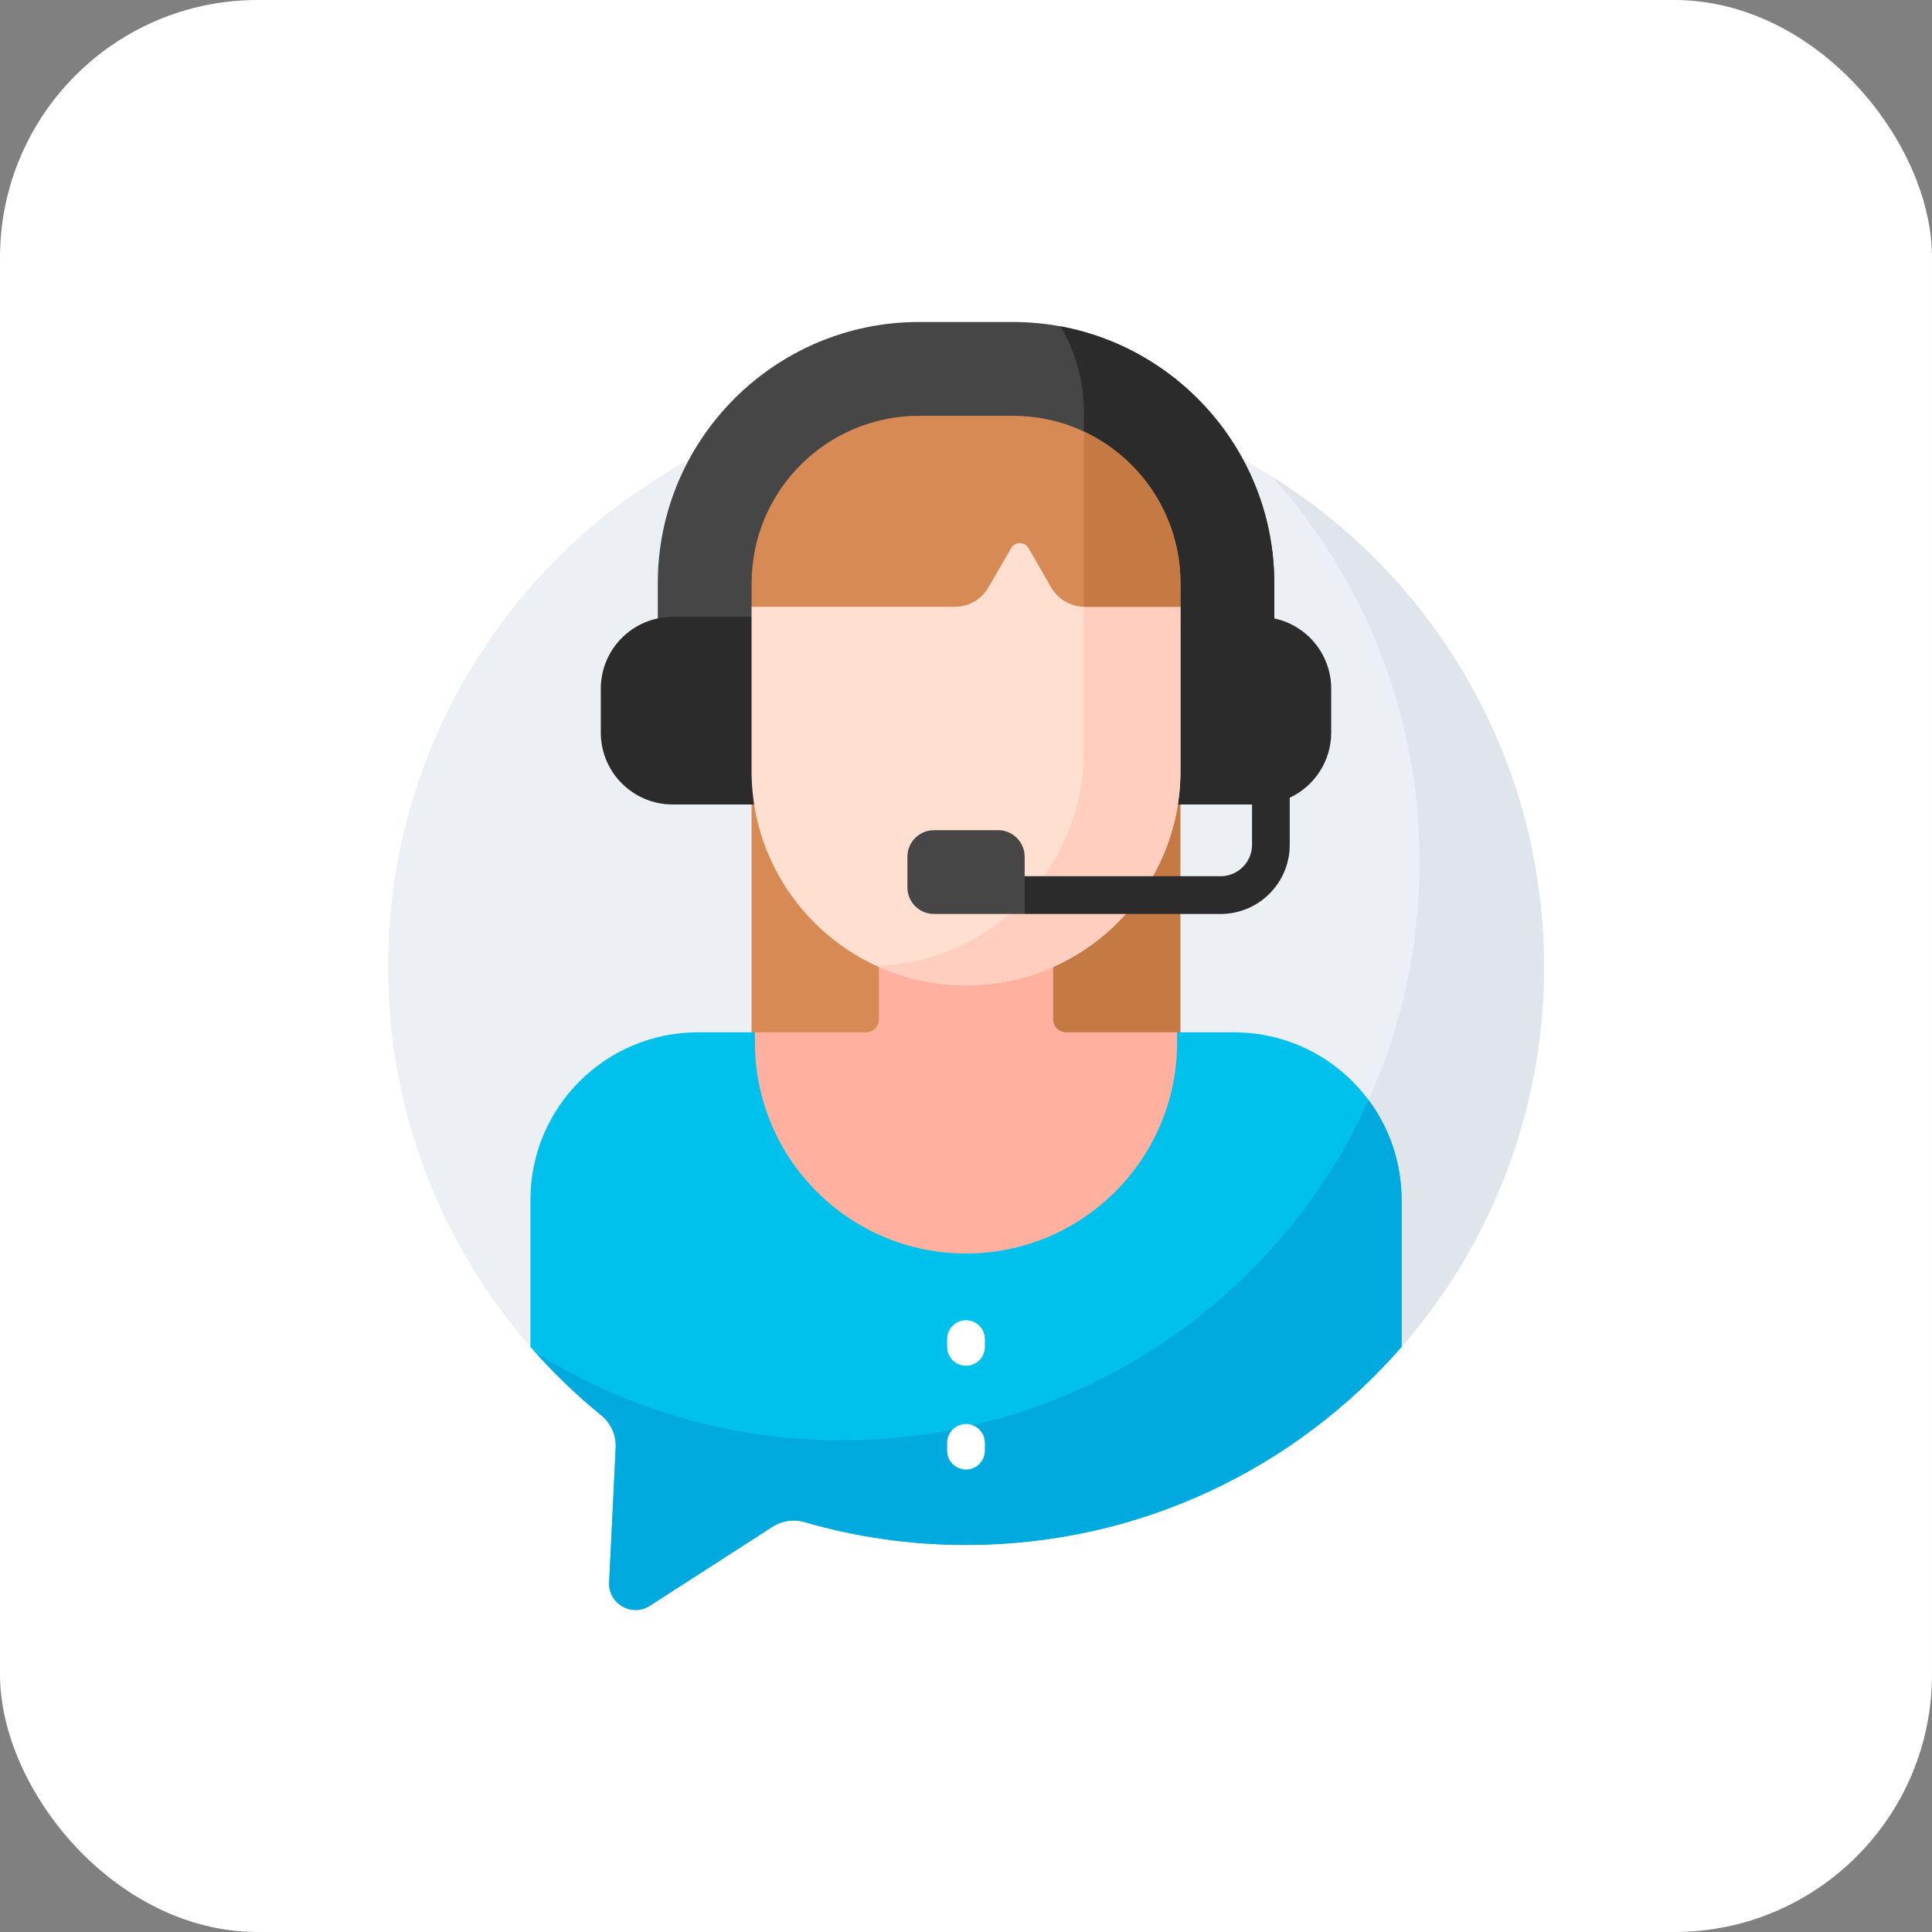 <svg width="60" height="60" viewBox="0 0 60 60" fill="none" xmlns="http://www.w3.org/2000/svg">
<rect x="0" y="0" width="60" height="60" fill="#808080" stroke="none"/>
<rect width="60" height="60" rx="8" fill="white"/>
<g clip-path="url(#clip0_1208_52349)">
<path d="M16.551 37.263C16.551 34.437 18.85 32.138 21.676 32.138H38.325C41.15 32.138 43.449 34.437 43.449 37.263V41.916C46.249 38.75 47.95 34.589 47.95 30.031C47.95 20.117 39.913 12.081 30 12.081C20.087 12.081 12.051 20.117 12.051 30.031C12.051 34.589 13.751 38.75 16.551 41.916V37.263Z" fill="#ECEFF3"/>
<path d="M42.465 34.247C43.083 35.094 43.449 36.136 43.449 37.262V41.916C46.249 38.75 47.95 34.589 47.95 30.03C47.95 23.611 44.579 17.979 39.512 14.807C42.357 17.983 44.089 22.178 44.089 26.778C44.089 29.444 43.507 31.973 42.465 34.247Z" fill="#DFE5EB"/>
<path d="M32.625 31.658C32.625 31.924 32.842 32.141 33.108 32.141H36.66V24.984H36.496C36.138 27.226 34.644 29.093 32.625 29.976V31.658Z" fill="#C57A44"/>
<path d="M27.374 31.658V29.976C25.355 29.093 23.861 27.226 23.503 24.984H23.34V32.141H26.892C27.158 32.141 27.374 31.924 27.374 31.658Z" fill="#D88A55"/>
<path d="M38.324 32.06H36.555L36.477 32.138V32.372C36.477 35.943 33.571 38.849 30 38.849V38.927L29.923 38.847C26.387 38.806 23.522 35.918 23.522 32.372V32.141L23.444 32.06H21.675C18.802 32.06 16.473 34.389 16.473 37.262V41.828C17.143 42.597 17.879 43.307 18.671 43.952C18.971 44.196 19.14 44.566 19.122 44.953L18.918 49.139C18.886 49.805 19.62 50.229 20.181 49.868L23.994 47.412C24.29 47.222 24.652 47.172 24.99 47.27C26.58 47.731 28.261 47.98 30 47.98C35.397 47.98 40.237 45.598 43.527 41.828V37.262C43.527 34.389 41.198 32.06 38.324 32.06Z" fill="#00C1EC"/>
<path d="M32.706 31.658V29.939C31.881 30.313 30.965 30.523 30.001 30.523C29.037 30.523 28.121 30.313 27.295 29.939V31.658C27.295 31.88 27.115 32.06 26.893 32.06H23.445V32.372C23.445 35.993 26.38 38.928 30.001 38.928C33.621 38.928 36.556 35.993 36.556 32.372V32.06H33.109C32.886 32.06 32.706 31.88 32.706 31.658Z" fill="#FFB09E"/>
<path d="M20.893 19.237H23.422V18.116C23.422 15.292 25.72 12.994 28.544 12.994H31.458C34.282 12.994 36.58 15.292 36.58 18.116V19.237H39.109C39.269 19.237 39.424 19.255 39.574 19.288V18.116C39.574 13.641 35.933 10 31.458 10H28.544C24.069 10 20.428 13.641 20.428 18.116V19.289C20.578 19.255 20.733 19.237 20.893 19.237Z" fill="#464646"/>
<path d="M32.934 10.135C33.395 10.912 33.662 11.819 33.662 12.789V13.493C35.386 14.319 36.58 16.081 36.58 18.116V19.237H39.108C39.268 19.237 39.424 19.255 39.574 19.288V18.116C39.574 14.145 36.706 10.831 32.934 10.135Z" fill="#2B2B2B"/>
<path d="M39.108 19.157H36.579V23.944C36.579 24.298 36.55 24.645 36.496 24.984H38.883L38.982 25.062H39.108C39.409 25.062 39.701 25.006 39.977 24.893L40.055 24.774C40.055 24.774 40.055 24.774 40.055 24.774C40.815 24.417 41.342 23.645 41.342 22.75V21.391C41.342 20.157 40.342 19.157 39.108 19.157Z" fill="#2B2B2B"/>
<path d="M23.421 23.944V19.157H20.892C19.658 19.157 18.658 20.157 18.658 21.391V22.75C18.658 23.984 19.658 24.984 20.892 24.984H23.504C23.45 24.645 23.421 24.298 23.421 23.944Z" fill="#2B2B2B"/>
<path d="M36.504 18.764H33.688C33.287 18.764 32.913 18.548 32.712 18.201L32.009 16.983C31.938 16.86 31.811 16.787 31.669 16.787C31.527 16.787 31.4 16.86 31.329 16.983L30.626 18.201C30.426 18.548 30.052 18.764 29.651 18.764H23.605L23.34 18.845V23.943C23.34 27.621 26.321 30.603 29.999 30.603C33.677 30.603 36.659 27.621 36.659 23.943V18.845L36.504 18.764Z" fill="#FFDFCF"/>
<path d="M36.505 18.765H33.69C33.681 18.765 33.672 18.764 33.662 18.764V23.341C33.662 26.946 30.798 29.88 27.221 29.995C28.067 30.384 29.008 30.603 30.001 30.603C33.679 30.603 36.661 27.622 36.661 23.944V18.845L36.505 18.765Z" fill="#FFCEBF"/>
<path d="M26.139 44.729C22.646 44.729 19.386 43.73 16.629 42.004C17.257 42.705 17.94 43.357 18.671 43.952C18.971 44.197 19.14 44.566 19.122 44.953L18.919 49.139C18.886 49.806 19.62 50.229 20.181 49.868L23.994 47.413C24.29 47.222 24.653 47.172 24.99 47.27C26.58 47.732 28.261 47.98 30 47.98C35.397 47.98 40.237 45.598 43.527 41.829V37.263C43.527 36.102 43.147 35.03 42.504 34.164C39.688 40.394 33.419 44.729 26.139 44.729Z" fill="#00AADE"/>
<path d="M31.458 12.913H28.544C25.671 12.913 23.342 15.242 23.342 18.116V18.844H29.653C30.084 18.844 30.482 18.614 30.698 18.241L31.401 17.023C31.521 16.815 31.821 16.815 31.942 17.023L32.644 18.241C32.86 18.614 33.259 18.844 33.69 18.844H36.661V18.116C36.661 15.242 34.331 12.913 31.458 12.913Z" fill="#D88A55"/>
<path d="M33.662 13.403V18.844C33.671 18.844 33.68 18.845 33.69 18.845H36.66V18.116C36.66 16.031 35.433 14.233 33.662 13.403Z" fill="#C57A44"/>
<path d="M30 42.414C29.676 42.414 29.414 42.152 29.414 41.828V41.587C29.414 41.263 29.676 41.001 30 41.001C30.324 41.001 30.586 41.263 30.586 41.587V41.828C30.586 42.152 30.324 42.414 30 42.414Z" fill="white"/>
<path d="M30 45.637C29.676 45.637 29.414 45.375 29.414 45.051V44.81C29.414 44.486 29.676 44.224 30 44.224C30.324 44.224 30.586 44.486 30.586 44.81V45.051C30.586 45.375 30.324 45.637 30 45.637Z" fill="white"/>
<path d="M39.107 24.984H38.883V26.237C38.883 26.774 38.445 27.212 37.908 27.212H31.742V28.223L31.82 28.384H37.908C39.091 28.384 40.054 27.421 40.054 26.237V24.773C39.767 24.908 39.446 24.984 39.107 24.984Z" fill="#2B2B2B"/>
<path d="M31.822 28.384H29.005C28.549 28.384 28.18 28.014 28.18 27.558V26.608C28.18 26.152 28.549 25.782 29.005 25.782H30.996C31.452 25.782 31.822 26.152 31.822 26.608V28.384H31.822Z" fill="#464646"/>
</g>
<defs>
<clipPath id="clip0_1208_52349">
<rect width="40" height="40" fill="white" transform="translate(10 10)"/>
</clipPath>
</defs>
</svg>
